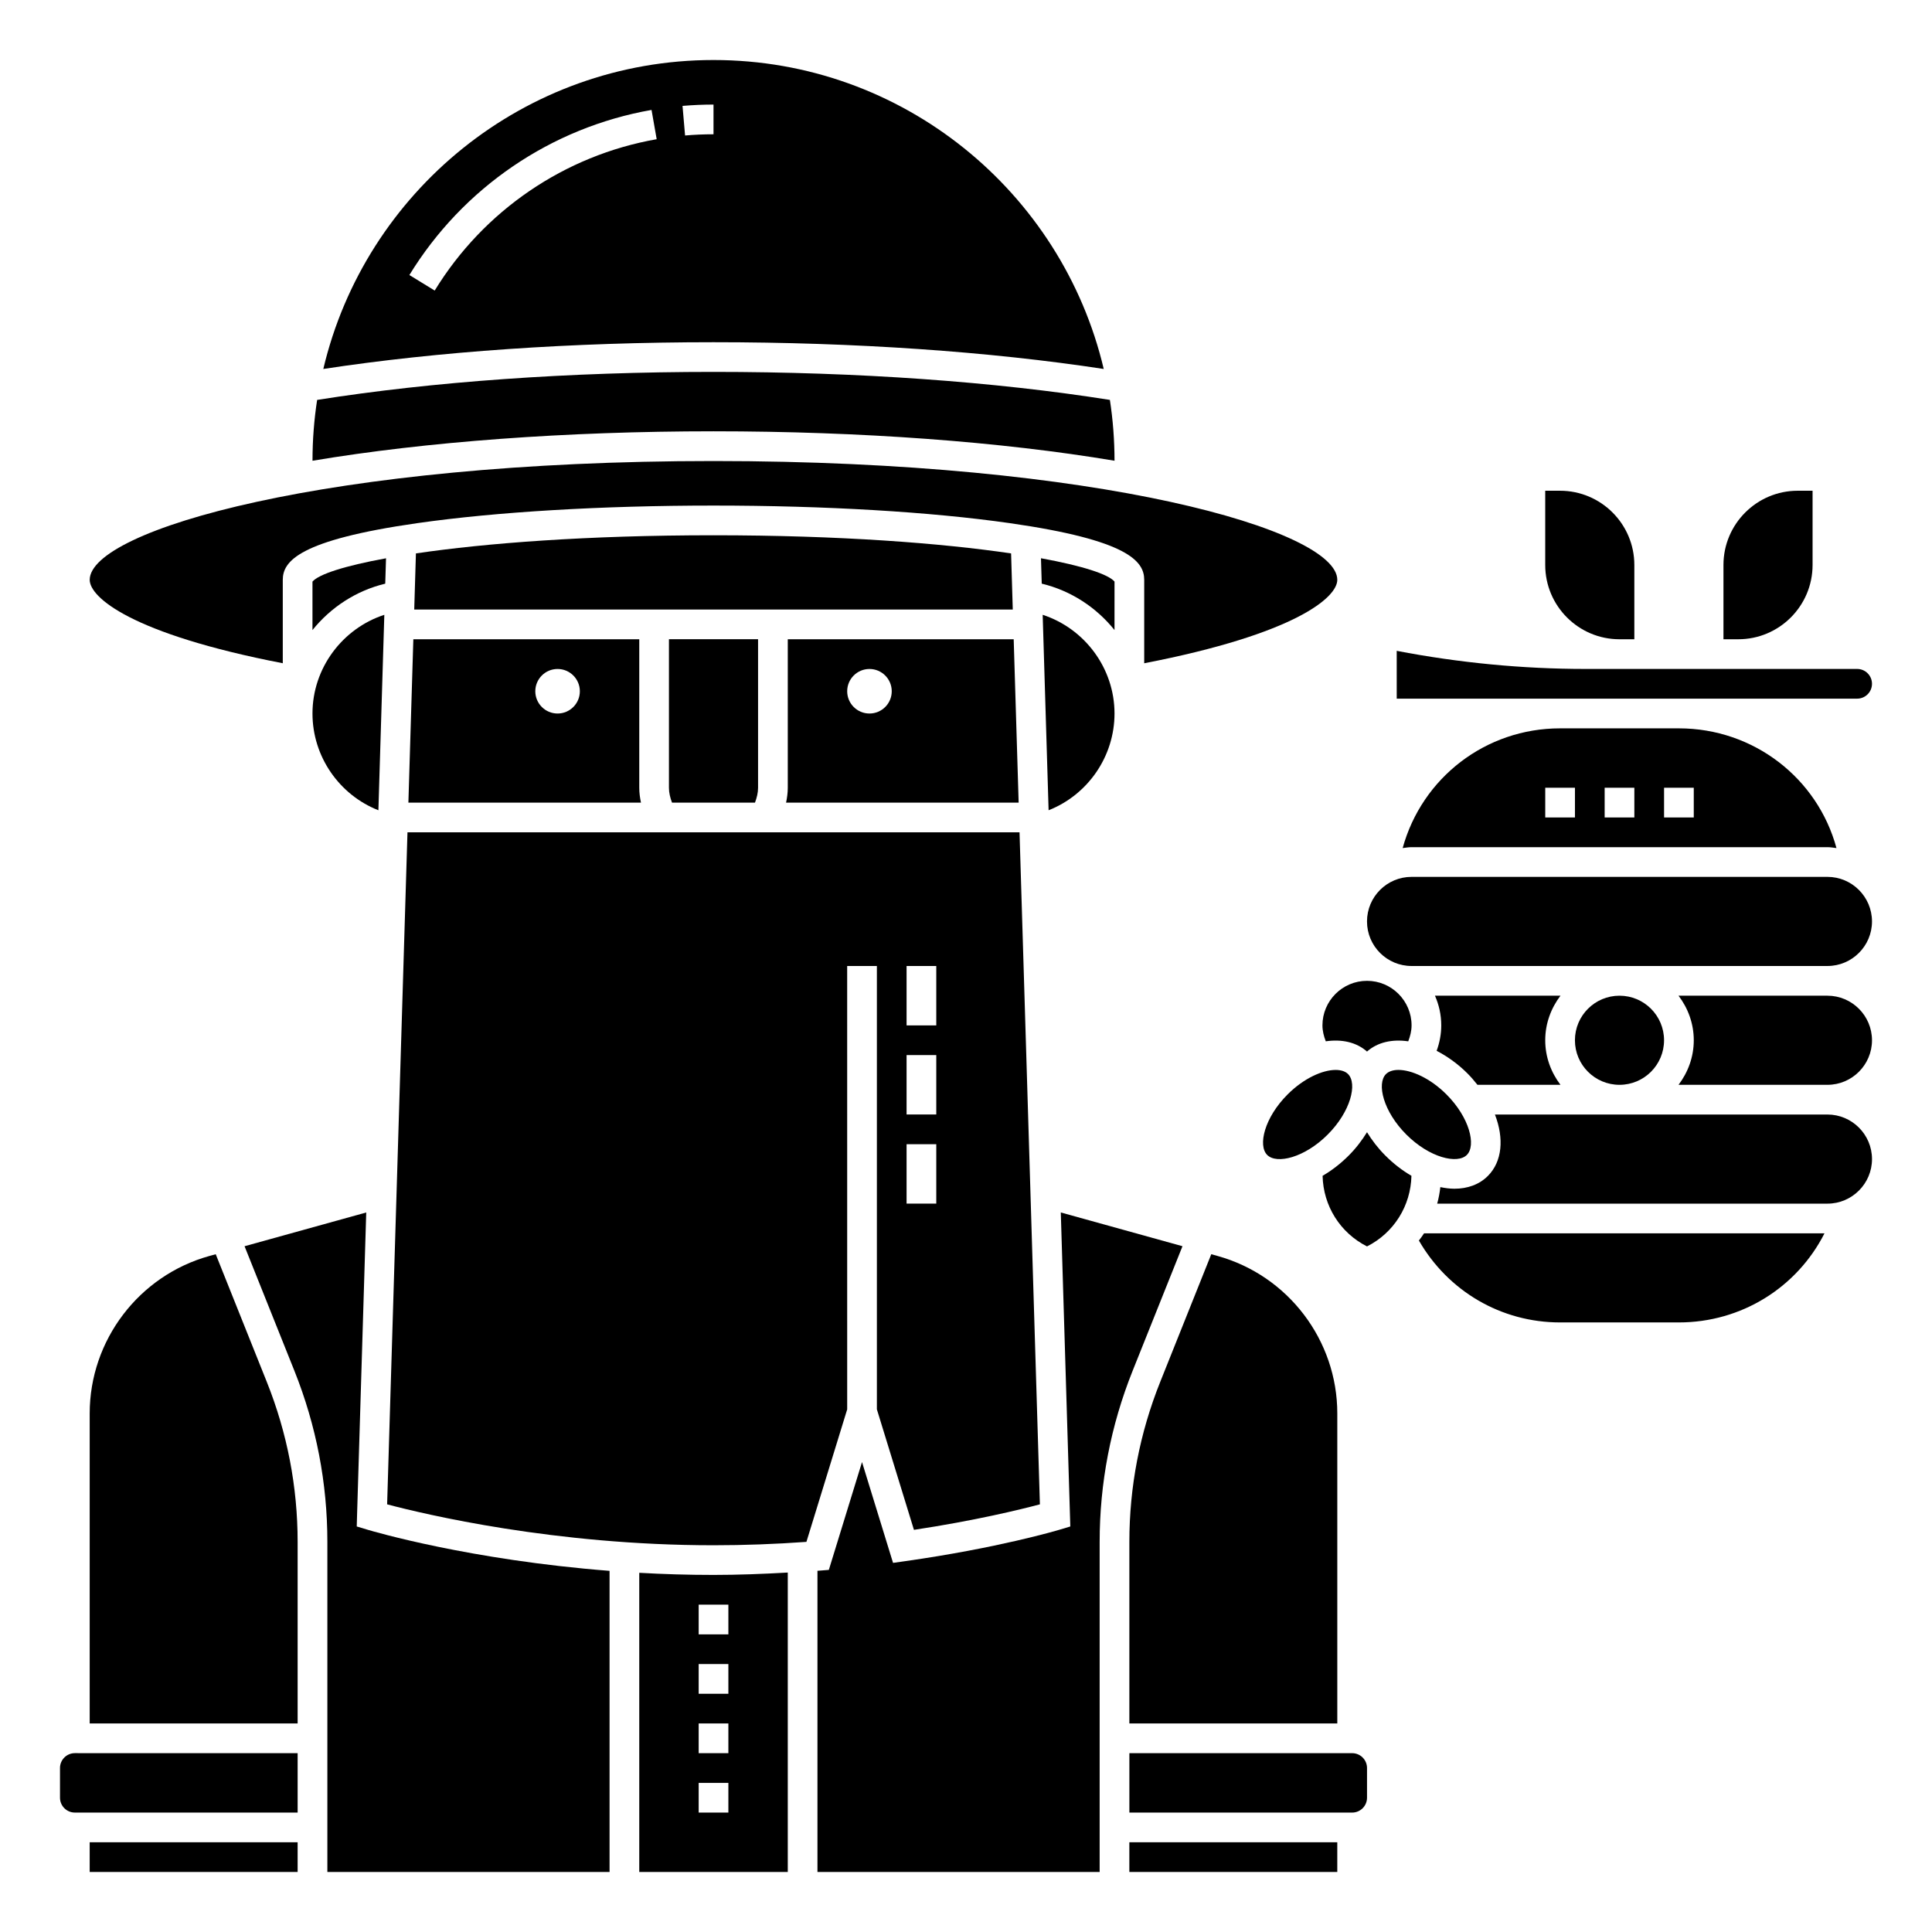 <?xml version="1.0" encoding="UTF-8"?>
<!-- Uploaded to: SVG Repo, www.svgrepo.com, Generator: SVG Repo Mixer Tools -->
<svg fill="#000000" width="800px" height="800px" version="1.1" viewBox="144 144 512 512" xmlns="http://www.w3.org/2000/svg">
 <g>
  <path d="m246.3 291.95c-11.09 2.023-17.832 4.25-19.492 6.18v12.844c4.816-5.988 11.52-10.43 19.285-12.297z"/>
  <path d="m412.64 313.41h-59.871v39.359c0 1.336-0.18 2.644-0.453 3.938h61.637zm-38.223 19.68c-3.258 0-5.902-2.644-5.902-5.902 0-3.258 2.644-5.902 5.902-5.902 3.258 0 5.902 2.644 5.902 5.902 0.004 3.258-2.644 5.902-5.902 5.902z"/>
  <path d="m244.28 358.73 1.57-51.797c-11.121 3.625-19.039 14.141-19.039 26.156 0 11.434 7.117 21.566 17.469 25.641z"/>
  <path d="m159.9 612.54v7.871c0 2.172 1.762 3.938 3.938 3.938h59.039v-15.742l-59.043-0.004c-2.172 0-3.934 1.766-3.934 3.938z"/>
  <path d="m253.54 313.41-1.312 43.297h61.637c-0.273-1.293-0.453-2.602-0.453-3.938v-39.359zm38.223 19.68c-3.258 0-5.902-2.644-5.902-5.902 0-3.258 2.644-5.902 5.902-5.902 3.258 0 5.902 2.644 5.902 5.902 0.004 3.258-2.644 5.902-5.902 5.902z"/>
  <path d="m167.77 632.22h55.105v7.871h-55.105z"/>
  <path d="m218.94 319.77v-22.105c0-4.914 4.234-10.539 35.66-15.027 20.996-3 48.871-4.656 78.484-4.656 29.613 0 57.488 1.652 78.484 4.652 31.426 4.488 35.66 10.117 35.66 15.031v22.109c40.172-7.785 51.168-17.469 51.168-22.109 0-13.148-62.895-31.488-165.31-31.488-102.42 0-165.31 18.336-165.31 31.488 0 4.641 10.996 14.324 51.168 22.105z"/>
  <path d="m439.36 298.12c-1.66-1.93-8.402-4.156-19.492-6.18l0.203 6.731c7.766 1.867 14.469 6.309 19.285 12.297z"/>
  <path d="m465 476.38-13.539 33.855c-5.418 13.547-8.168 27.809-8.168 42.391v48.109h55.105v-82.168c0-19.387-13.043-36.539-31.723-41.723z"/>
  <path d="m201.17 476.38-1.676 0.465c-18.68 5.184-31.723 22.34-31.723 41.723v82.168h55.105v-48.109c0-14.582-2.746-28.844-8.164-42.395z"/>
  <path d="m420.32 306.93 1.57 51.797c10.348-4.07 17.469-14.203 17.469-25.637 0-12.016-7.918-22.531-19.039-26.16z"/>
  <path d="m411.95 290.66c-18.438-2.719-45.336-4.809-78.863-4.809-33.527 0-60.426 2.09-78.863 4.809l-0.449 14.871h158.62z"/>
  <path d="m322.09 356.7h21.992c0.48-1.289 0.812-2.594 0.812-3.938v-39.359h-23.617v39.359c0 1.344 0.332 2.648 0.812 3.938z"/>
  <path d="m436.5 241.78c-11.059-46.871-53.211-81.875-103.41-81.875-50.203 0-92.355 35.004-103.41 81.875 30.363-4.629 65.922-7.09 103.41-7.09 37.496 0 73.055 2.461 103.41 7.09zm-177.3-20.781-6.711-4.113c14.18-23.141 37.57-39.086 64.176-43.754l1.363 7.758c-24.387 4.277-45.832 18.898-58.828 40.109zm65.676-48.934c2.723-0.234 5.488-0.352 8.211-0.352v7.871c-2.5 0-5.035 0.105-7.535 0.324z"/>
  <path d="m313.41 560.81v79.285h39.359v-79.352c-6.617 0.375-13.215 0.629-19.68 0.629-6.805 0.004-13.371-0.207-19.68-0.562zm23.617 63.543h-7.871v-7.871h7.871zm0-15.746h-7.871v-7.871h7.871zm0-15.742h-7.871v-7.871h7.871zm0-15.746h-7.871v-7.871h7.871z"/>
  <path d="m502.34 608.61h-59.043v15.742h59.039c2.172 0 3.938-1.762 3.938-3.938v-7.871c0-2.168-1.762-3.934-3.934-3.934z"/>
  <path d="m457.37 474.26-32.246-8.945 2.519 83.215-2.894 0.871c-0.652 0.195-16.281 4.832-40.754 8.305l-3.328 0.473-8.223-26.719-8.793 28.578-2.664 0.211c-0.117 0.008-0.23 0.012-0.352 0.02v79.824h74.785v-87.469c0-15.586 2.938-30.836 8.727-45.316z"/>
  <path d="m443.29 632.22h55.105v7.871h-55.105z"/>
  <path d="m368.51 400h7.871v117.49l9.824 31.938c16.195-2.449 28.16-5.375 33.379-6.762l-5.398-178.09h-162.2l-5.394 178.09c9.938 2.633 44.348 10.844 86.496 10.844 8.074 0 16.344-0.301 24.621-0.898l10.805-35.117zm15.742 0h7.871v15.742h-7.871zm0 23.613h7.871v15.742h-7.871zm0 23.617h7.871v15.742h-7.871z"/>
  <path d="m439.36 266.1c-0.004-5.481-0.422-10.863-1.227-16.121-30.57-4.84-66.777-7.422-105.05-7.422-38.27 0-74.477 2.582-105.04 7.426-0.809 5.258-1.227 10.645-1.227 16.121 30.109-5.051 67.184-7.805 106.27-7.805 39.082 0 76.16 2.754 106.27 7.801z"/>
  <path d="m238.54 548.53 0.086-3.019 2.43-80.191-32.246 8.945 13.223 33.047c5.785 14.477 8.723 29.727 8.723 45.312v87.469h74.785v-79.801c-36.98-2.875-62.785-10.492-64.105-10.891z"/>
  <path d="m506.27 403.93c-6.512 0-11.809 5.297-11.809 11.809 0 1.465 0.363 2.875 0.883 4.219 4.242-0.621 8.113 0.23 10.926 2.715 2.809-2.484 6.684-3.332 10.926-2.711 0.52-1.348 0.883-2.758 0.883-4.223 0-6.512-5.297-11.809-11.809-11.809z"/>
  <path d="m557.44 337.02c-19.727 0-36.609 13.105-41.719 31.727 0.785-0.098 1.555-0.238 2.359-0.238h110.21c0.82 0 1.598 0.145 2.394 0.238-5.019-18.535-21.953-31.727-41.754-31.727zm3.938 23.613h-7.871v-7.871h7.871zm15.742 0h-7.871v-7.871h7.871zm15.746 0h-7.871v-7.871h7.871z"/>
  <path d="m511.3 428.64c-2.512 2.512-0.734 9.902 5.398 16.031 6.133 6.137 13.523 7.902 16.031 5.398 2.512-2.512 0.734-9.902-5.398-16.031-4.34-4.344-9.309-6.5-12.734-6.5-1.41 0.004-2.562 0.375-3.297 1.102z"/>
  <path d="m524.28 407.87c1.062 2.418 1.668 5.07 1.668 7.871 0 2.312-0.441 4.59-1.223 6.738 2.816 1.461 5.606 3.43 8.172 5.996 0.973 0.973 1.828 1.988 2.641 3.012h22.004c-2.5-3.297-4.039-7.359-4.039-11.809 0-4.449 1.539-8.508 4.039-11.809z"/>
  <path d="m588.93 329.15h47.23c2.172 0 3.938-1.762 3.938-3.938 0-2.172-1.762-3.938-3.938-3.938h-72.008c-16.629 0-33.426-1.613-50.008-4.797l0.004 12.672z"/>
  <path d="m624.35 293.73v-19.68h-3.938c-10.852 0-19.68 8.828-19.68 19.68v19.68h3.938c10.852 0 19.68-8.828 19.68-19.68z"/>
  <path d="m573.18 313.41h3.938v-19.68c0-10.852-8.828-19.68-19.68-19.68h-3.938v19.68c0 10.852 8.828 19.68 19.68 19.68z"/>
  <path d="m628.29 376.38h-110.21c-6.523 0-11.809 5.285-11.809 11.809 0 6.523 5.285 11.809 11.809 11.809h110.21c6.512 0 11.809-5.297 11.809-11.809-0.004-6.512-5.301-11.809-11.809-11.809z"/>
  <path d="m628.29 439.36h-88.117c2.438 6.301 1.961 12.441-1.879 16.285-2.281 2.281-5.383 3.379-8.852 3.379-1.203 0-2.461-0.164-3.734-0.426-0.176 1.492-0.441 2.957-0.836 4.379h103.42c6.512 0 11.809-5.297 11.809-11.809-0.004-6.512-5.301-11.809-11.809-11.809z"/>
  <path d="m584.99 419.68c0 6.519-5.289 11.809-11.809 11.809-6.523 0-11.809-5.289-11.809-11.809 0-6.523 5.285-11.809 11.809-11.809 6.519 0 11.809 5.285 11.809 11.809"/>
  <path d="m628.29 407.87h-39.461c2.5 3.297 4.039 7.359 4.039 11.809 0 4.449-1.539 8.508-4.039 11.809h39.461c6.512 0 11.809-5.297 11.809-11.809-0.004-6.512-5.301-11.809-11.809-11.809z"/>
  <path d="m520.02 472.75c7.734 13.418 21.777 21.707 37.418 21.707h31.488c16.555 0 31.297-9.25 38.586-23.617l-106.12 0.004c-0.418 0.66-0.898 1.281-1.371 1.906z"/>
  <path d="m506.27 444.05c-1.32 2.133-2.902 4.231-4.859 6.191-2.184 2.184-4.527 3.977-6.91 5.359 0.18 7.969 4.637 15.102 11.773 18.715 7.137-3.613 11.59-10.75 11.773-18.715-2.387-1.387-4.731-3.176-6.91-5.359-1.965-1.961-3.547-4.062-4.867-6.191z"/>
  <path d="m501.25 428.64c-0.734-0.734-1.887-1.098-3.293-1.098-3.426 0-8.398 2.156-12.738 6.5-6.137 6.133-7.91 13.523-5.398 16.031 2.519 2.519 9.906 0.734 16.031-5.398 6.129-6.133 7.902-13.523 5.398-16.035z"/>
 </g>
</svg>